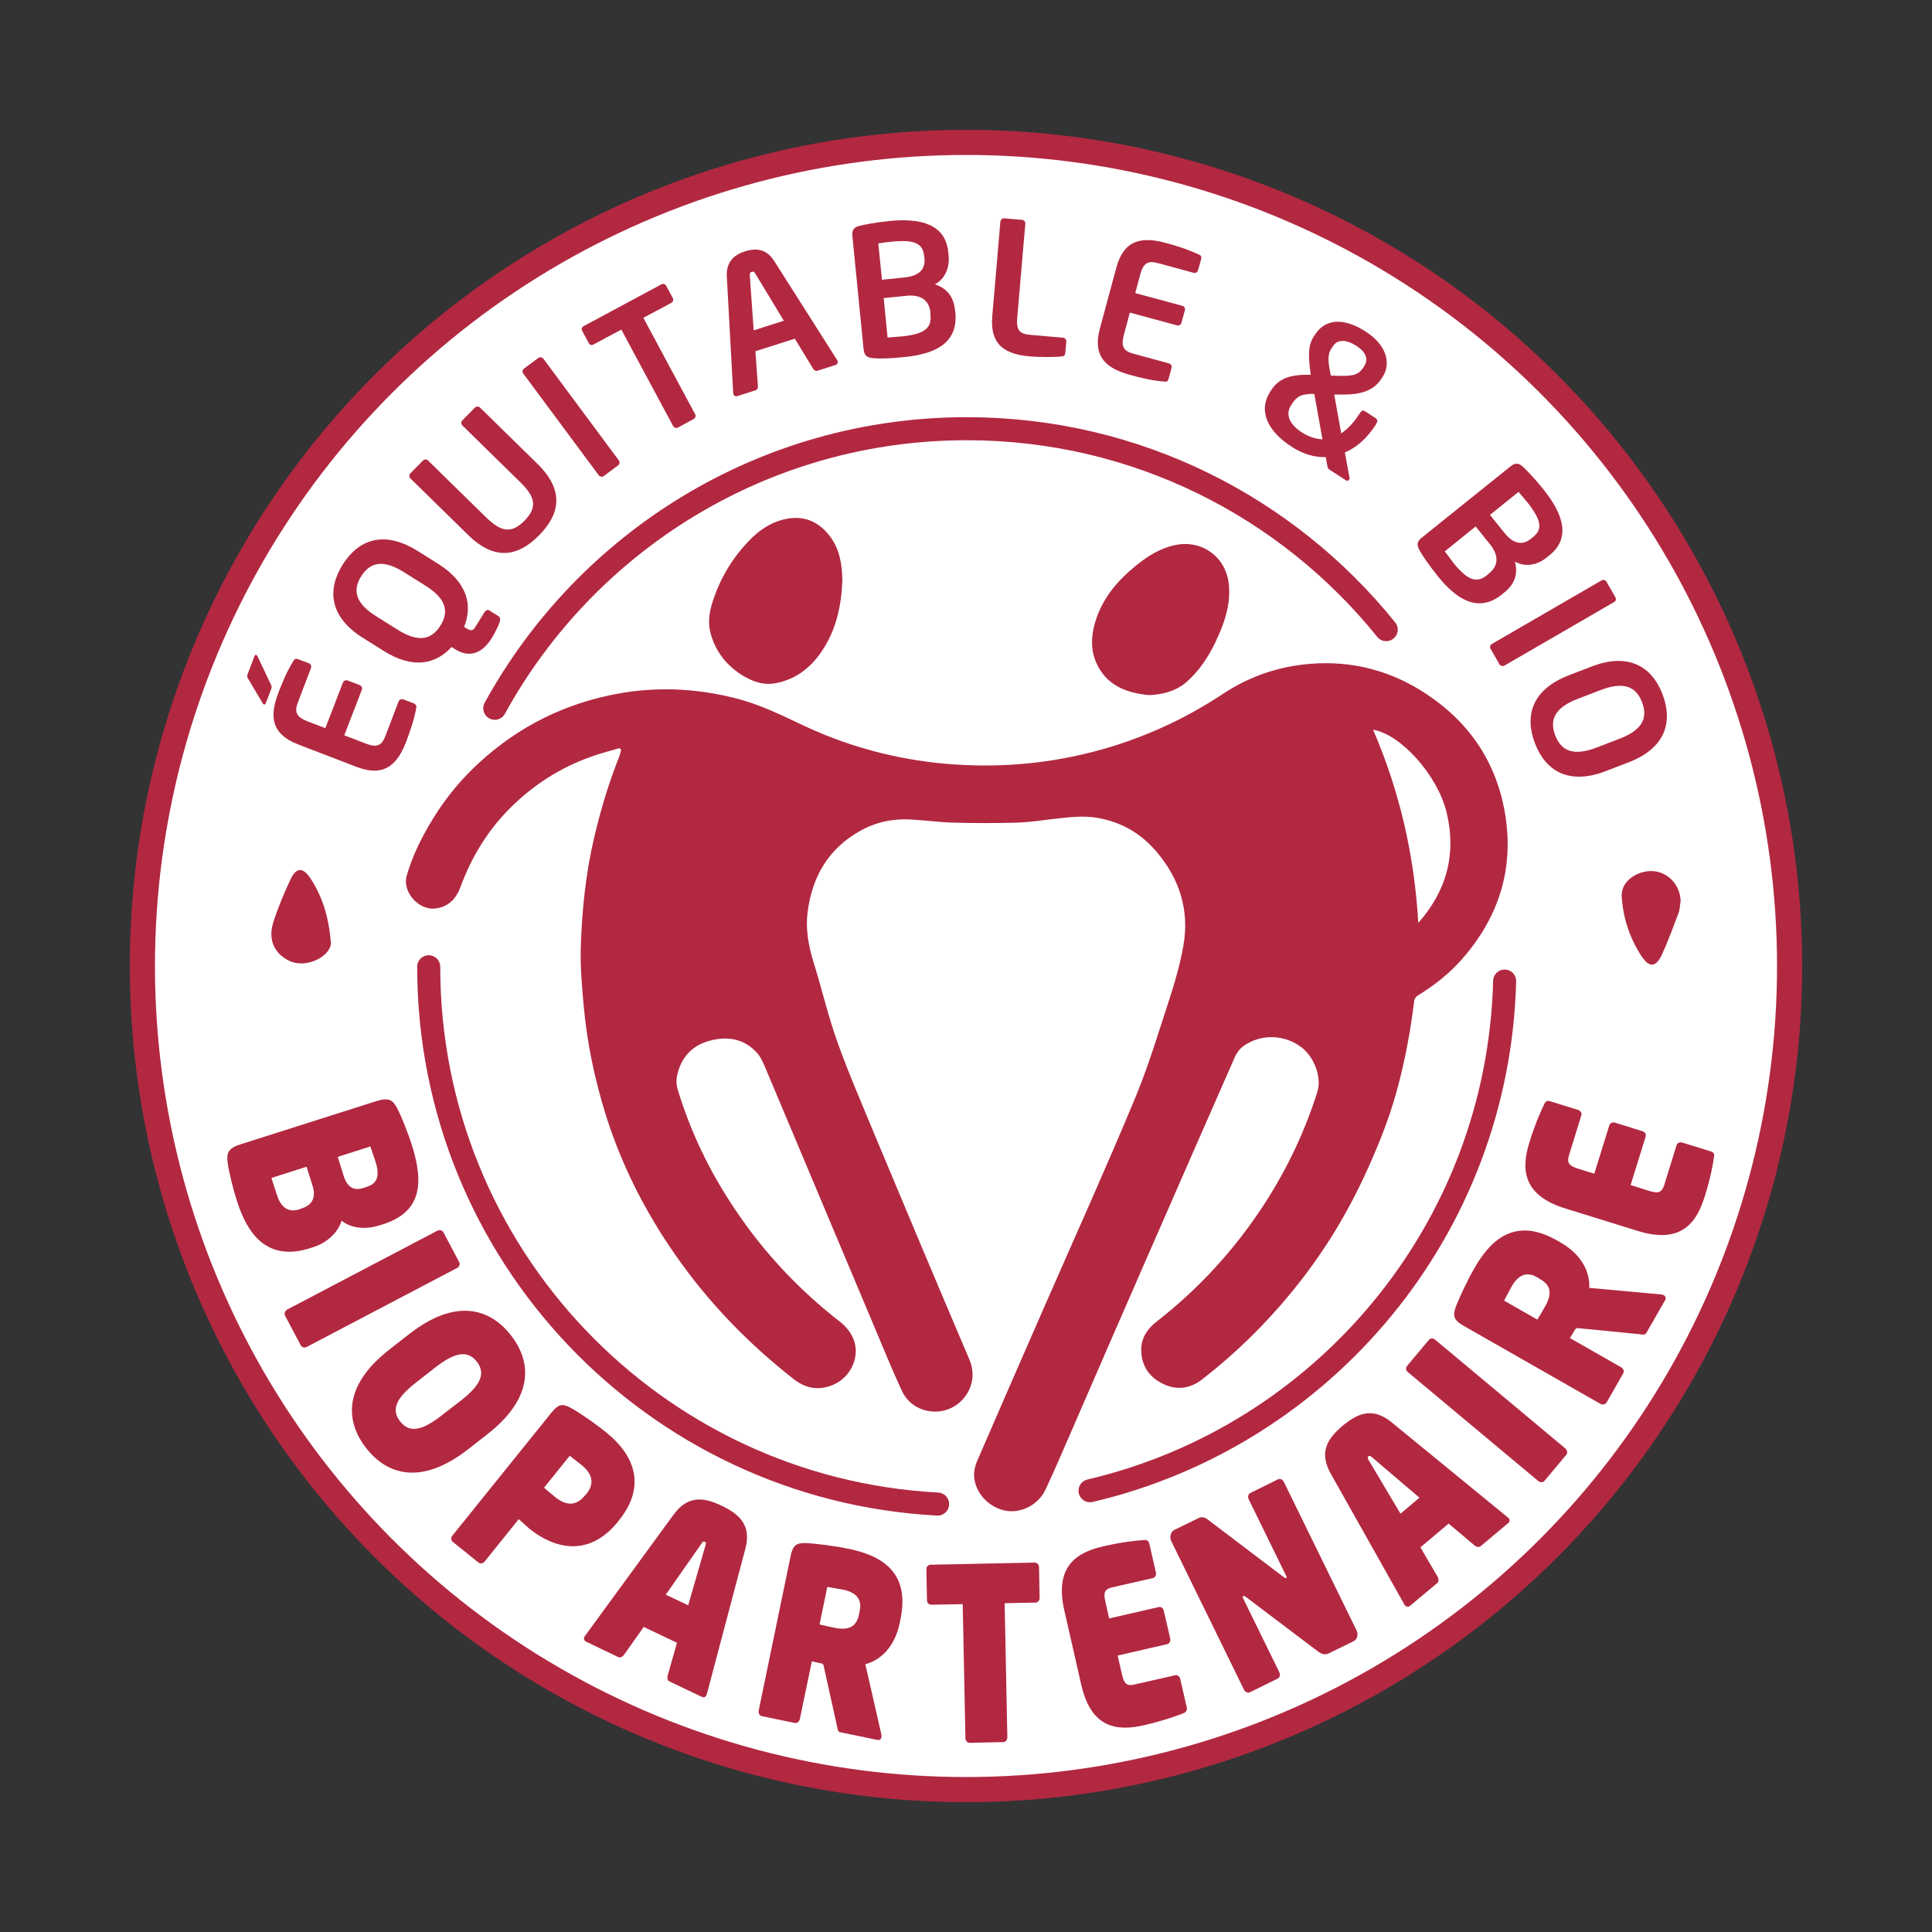 <?xml version="1.0" encoding="UTF-8"?>
<!-- Generator: Adobe Illustrator 28.2.0, SVG Export Plug-In . SVG Version: 6.00 Build 0)  -->
<svg xmlns="http://www.w3.org/2000/svg" xmlns:xlink="http://www.w3.org/1999/xlink" version="1.1" id="Calque_1" x="0px" y="0px" viewBox="0 0 100 100" style="enable-background:new 0 0 100 100;" xml:space="preserve">
<rect x="0" y="0" width="100" height="100" fill="#333333" stroke="none"/>
<style type="text/css">
	.st0{fill:#FFFFFF;stroke:#B22841;stroke-width:1.301;stroke-linecap:round;stroke-linejoin:round;stroke-miterlimit:10;}
	.st1{fill:none;stroke:#B22841;stroke-width:1.193;stroke-linecap:round;stroke-linejoin:round;stroke-miterlimit:10;}
	.st2{fill:#B22841;}
</style>
<g>
	<circle class="st0" cx="50" cy="50" r="42.63"></circle>
	<path class="st1" d="M48.53,77.85c-14.68-0.78-26.34-12.94-26.34-27.81"></path>
	<path class="st1" d="M77.88,50.78c-0.33,12.86-9.38,23.55-21.46,26.38"></path>
	<path class="st1" d="M25.61,36.66c4.73-8.62,13.9-14.47,24.43-14.47c8.78,0,16.6,4.06,21.71,10.4"></path>
	<g>
		<path class="st2" d="M12.26,62.15c-0.17-0.52-0.42-1.49-0.48-2c-0.06-0.51,0.06-0.73,0.7-0.93L19.46,57    c0.64-0.2,0.86-0.09,1.09,0.35c0.22,0.4,0.6,1.38,0.76,1.89c0.64,2.01,0.51,3.49-1.49,4.13l-0.2,0.06    c-0.75,0.24-1.49,0.12-1.94-0.25c-0.16,0.56-0.7,1.13-1.46,1.37l-0.15,0.05C13.77,65.34,12.78,63.79,12.26,62.15z M15.61,62.55    c0.48-0.15,0.78-0.5,0.57-1.17l-0.31-0.99l-1.82,0.58l0.27,0.84c0.25,0.8,0.68,0.94,1.19,0.78L15.61,62.55z M19.01,61.42    c0.46-0.15,0.68-0.49,0.43-1.28c-0.03-0.08-0.25-0.73-0.27-0.8l-1.69,0.54l0.31,0.99c0.21,0.67,0.61,0.75,1.02,0.62L19.01,61.42z"></path>
		<path class="st2" d="M15.57,69.64l-0.82-1.55c-0.05-0.1,0-0.24,0.12-0.31l7.77-4.08c0.12-0.06,0.25-0.02,0.31,0.08l0.82,1.55    c0.05,0.1,0.01,0.24-0.11,0.3l-7.77,4.08C15.77,69.78,15.63,69.75,15.57,69.64z"></path>
		<path class="st2" d="M18.95,74.95c-1.09-1.4-1.18-3.25,1.22-5.11l1.01-0.79c2.4-1.87,4.17-1.34,5.27,0.07    c1.09,1.4,1.17,3.25-1.23,5.12l-1.01,0.79C21.8,76.89,20.04,76.35,18.95,74.95z M23.86,72.49c1.05-0.82,1.28-1.42,0.82-2.01    c-0.46-0.59-1.1-0.52-2.15,0.3l-1.01,0.79c-1.05,0.82-1.27,1.41-0.81,2c0.46,0.59,1.09,0.52,2.14-0.3L23.86,72.49z"></path>
		<path class="st2" d="M27.42,79.14c-0.18-0.15-0.35-0.31-0.57-0.51l-1.76,2.19c-0.09,0.11-0.23,0.13-0.32,0.06l-1.33-1.07    c-0.09-0.07-0.12-0.21-0.03-0.32l5.13-6.37c0.38-0.47,0.59-0.47,1-0.25c0.48,0.26,1.27,0.81,1.86,1.29c1.24,1,2.19,2.6,0.64,4.53    l-0.06,0.08C30.43,80.68,28.62,80.1,27.42,79.14z M30.35,77.33c0.45-0.56,0.3-1.06-0.26-1.51c-0.06-0.05-0.55-0.43-0.6-0.47    l-1.33,1.65c0.03,0.04,0.53,0.45,0.58,0.49c0.58,0.47,1.1,0.46,1.54-0.09L30.35,77.33z"></path>
		<path class="st2" d="M36.33,87.83l-1.68-0.8c-0.1-0.05-0.13-0.18-0.09-0.31l0.48-1.69l-1.72-0.82l-1.02,1.44    c-0.07,0.1-0.2,0.17-0.3,0.12l-1.67-0.8c-0.1-0.05-0.13-0.16-0.08-0.26c0.01-0.02,0.03-0.03,0.04-0.05l4.58-6.27    c0.74-1.01,1.58-0.89,2.49-0.45c0.92,0.44,1.54,1.01,1.22,2.22l-1.99,7.51c-0.01,0.02-0.01,0.05-0.02,0.06    C36.52,87.84,36.43,87.88,36.33,87.83z M36.51,80.01c0.03-0.11,0.06-0.17-0.03-0.21c-0.09-0.04-0.11,0.01-0.18,0.11l-1.84,2.63    l1.16,0.55L36.51,80.01z"></path>
		<path class="st2" d="M45.42,90.06l-1.93-0.4c-0.12-0.02-0.13-0.15-0.16-0.29l-0.71-3.2l-0.06-0.06c-0.1-0.02-0.44-0.1-0.54-0.12    l-0.62,2.99c-0.03,0.13-0.14,0.22-0.26,0.2l-1.7-0.35c-0.12-0.02-0.2-0.16-0.17-0.29l1.65-7.99c0.12-0.59,0.32-0.69,0.77-0.68    c0.43,0.01,1.5,0.14,2.25,0.3c1.95,0.4,3.13,1.4,2.67,3.63l-0.04,0.2c-0.27,1.31-1.05,1.95-1.78,2.14l0.83,3.64    c0.01,0.05,0.01,0.1,0,0.14C45.61,90.02,45.52,90.08,45.42,90.06z M44.5,83.36c0.12-0.57-0.17-0.94-0.87-1.08    c-0.07-0.02-0.75-0.13-0.81-0.14l-0.4,1.94c0.05,0.02,0.7,0.16,0.76,0.17c0.81,0.17,1.16-0.1,1.28-0.68L44.5,83.36z"></path>
		<path class="st2" d="M53.59,82.95l-1.59,0.03l0.14,6.94c0,0.14-0.09,0.25-0.21,0.25l-1.74,0.04c-0.12,0-0.22-0.11-0.22-0.24    l-0.14-6.94l-1.63,0.03c-0.12,0-0.22-0.1-0.22-0.23l-0.03-1.6c0-0.14,0.09-0.24,0.21-0.24l5.39-0.11c0.12,0,0.23,0.1,0.23,0.23    l0.03,1.6C53.81,82.85,53.71,82.95,53.59,82.95z"></path>
		<path class="st2" d="M61.27,88.67c-0.38,0.15-1.01,0.38-2.02,0.62c-1.34,0.31-2.76,0.25-3.29-2.11l-0.87-3.82    c-0.54-2.35,0.71-3.03,2.05-3.33c1.01-0.23,1.68-0.29,2.09-0.32c0.14-0.01,0.23,0.05,0.26,0.2l0.34,1.48    c0.03,0.13-0.04,0.26-0.15,0.29l-2.11,0.48c-0.38,0.09-0.47,0.25-0.36,0.72l0.2,0.89l2.57-0.59c0.11-0.03,0.23,0.06,0.26,0.2    l0.33,1.43c0.03,0.13-0.04,0.26-0.15,0.29l-2.57,0.59l0.23,1.01c0.11,0.47,0.26,0.58,0.64,0.49l2.11-0.48    c0.11-0.03,0.23,0.06,0.26,0.2l0.34,1.48C61.45,88.52,61.4,88.61,61.27,88.67z"></path>
		<path class="st2" d="M70.06,84.95l-1.29,0.63c-0.17,0.08-0.34,0.06-0.55-0.1l-3.73-2.82c-0.08-0.06-0.11-0.06-0.14-0.04    c-0.03,0.01-0.04,0.05,0,0.12l1.87,3.82c0.06,0.12,0.02,0.27-0.08,0.32l-1.44,0.71c-0.11,0.05-0.25,0-0.31-0.13l-3.76-7.68    c-0.11-0.22-0.04-0.49,0.15-0.59l1.27-0.62c0.18-0.09,0.35-0.02,0.54,0.14l3.84,2.91c0.08,0.06,0.11,0.07,0.14,0.06    c0.03-0.01,0.04-0.03,0-0.12l-1.94-3.96c-0.06-0.12-0.02-0.27,0.08-0.32l1.44-0.71c0.11-0.05,0.24,0.01,0.3,0.13l3.76,7.68    C70.32,84.59,70.25,84.86,70.06,84.95z"></path>
		<path class="st2" d="M78.07,78.83l-1.43,1.2c-0.08,0.07-0.22,0.04-0.32-0.04l-1.34-1.13l-1.46,1.23l0.89,1.52    c0.06,0.11,0.07,0.25-0.01,0.32l-1.42,1.19c-0.08,0.07-0.2,0.05-0.27-0.04c-0.02-0.02-0.02-0.04-0.03-0.05l-3.81-6.77    c-0.61-1.1-0.16-1.8,0.62-2.46c0.78-0.65,1.55-0.98,2.53-0.19l6.01,4.92c0.02,0.02,0.04,0.03,0.05,0.04    C78.16,78.66,78.15,78.76,78.07,78.83z M71.03,75.44c-0.09-0.07-0.13-0.12-0.2-0.06c-0.07,0.06-0.03,0.11,0.02,0.21l1.64,2.76    l0.98-0.83L71.03,75.44z"></path>
		<path class="st2" d="M81.07,75.3l-1.13,1.35c-0.08,0.09-0.22,0.09-0.33,0l-6.74-5.63c-0.11-0.09-0.12-0.23-0.04-0.32l1.13-1.35    c0.08-0.09,0.21-0.1,0.32-0.01l6.74,5.63C81.12,75.06,81.15,75.21,81.07,75.3z"></path>
		<path class="st2" d="M86.19,67.29L85.21,69c-0.06,0.1-0.19,0.08-0.32,0.06l-3.26-0.32l-0.08,0.04c-0.05,0.09-0.23,0.38-0.29,0.48    l2.65,1.51c0.12,0.07,0.17,0.21,0.11,0.31l-0.86,1.51c-0.06,0.1-0.21,0.14-0.33,0.07l-7.08-4.04c-0.52-0.3-0.55-0.51-0.41-0.95    c0.15-0.41,0.6-1.38,0.98-2.04c0.99-1.73,2.3-2.55,4.28-1.42l0.17,0.1c1.16,0.66,1.53,1.6,1.49,2.35L85.98,67    c0.05,0.01,0.1,0.02,0.14,0.04C86.22,67.1,86.24,67.2,86.19,67.29z M79.54,66.1c-0.51-0.29-0.94-0.13-1.3,0.49    c-0.04,0.07-0.35,0.67-0.39,0.73l1.72,0.98c0.04-0.04,0.37-0.62,0.4-0.67c0.41-0.72,0.26-1.13-0.25-1.42L79.54,66.1z"></path>
		<path class="st2" d="M88.72,59.86c-0.06,0.41-0.17,1.07-0.48,2.06c-0.41,1.31-1.17,2.51-3.48,1.79l-3.74-1.16    c-2.3-0.71-2.26-2.14-1.85-3.45c0.31-0.99,0.59-1.6,0.77-1.97C80,57,80.09,56.95,80.23,57l1.45,0.45    c0.13,0.04,0.21,0.17,0.17,0.28l-0.64,2.07c-0.11,0.37-0.02,0.53,0.44,0.68l0.87,0.27l0.78-2.51c0.03-0.11,0.17-0.17,0.3-0.13    l1.41,0.44c0.13,0.04,0.21,0.17,0.17,0.28l-0.78,2.51l0.99,0.31c0.46,0.14,0.63,0.06,0.75-0.31l0.64-2.07    c0.03-0.11,0.17-0.17,0.3-0.13l1.45,0.45C88.69,59.62,88.74,59.72,88.72,59.86z"></path>
	</g>
	<g>
		<path class="st2" d="M13.33,33.97l0.68,1.44c0.05,0.1,0.07,0.15,0.03,0.25l-0.29,0.75c-0.02,0.05-0.06,0.07-0.09,0.05    c-0.03-0.01-0.06-0.03-0.07-0.07l-0.73-1.23c-0.07-0.12-0.09-0.16-0.04-0.28l0.35-0.91c0.02-0.06,0.06-0.09,0.1-0.07    C13.29,33.92,13.31,33.94,13.33,33.97z M21.54,36.67c-0.06,0.3-0.12,0.66-0.51,1.7c-0.43,1.13-1.08,1.89-2.56,1.33l-3.04-1.17    c-1.48-0.57-1.45-1.56-1.01-2.7c0.4-1.04,0.61-1.35,0.76-1.61c0.07-0.12,0.13-0.15,0.25-0.1l0.56,0.21    c0.1,0.04,0.14,0.15,0.11,0.24l-0.68,1.78c-0.19,0.5-0.09,0.75,0.48,0.98l0.94,0.36l0.91-2.36c0.04-0.1,0.15-0.14,0.24-0.11    l0.63,0.24c0.1,0.04,0.14,0.15,0.11,0.24l-0.91,2.36l1.12,0.43c0.57,0.22,0.82,0.1,1.01-0.4l0.68-1.78    c0.04-0.1,0.15-0.14,0.24-0.11l0.56,0.21C21.54,36.47,21.57,36.53,21.54,36.67z"></path>
		<path class="st2" d="M24.02,32.45l0.17,0.1c0.21,0.13,0.32,0.06,0.4-0.08l0.48-0.77c0.07-0.11,0.17-0.16,0.25-0.11l0.49,0.31    c0.08,0.05,0.09,0.15,0.06,0.28c-0.06,0.18-0.25,0.58-0.41,0.84c-0.47,0.75-1.11,1.08-1.91,0.58l-0.18-0.11    c-0.83,0.91-2.02,1.14-3.51,0.2l-1.07-0.67c-1.74-1.09-1.87-2.5-1.05-3.8c0.82-1.3,2.14-1.79,3.88-0.7l1.07,0.67    C24.18,30.14,24.48,31.31,24.02,32.45z M20.93,29.63c-1.04-0.66-1.74-0.58-2.23,0.19c-0.49,0.77-0.26,1.44,0.79,2.09l1.07,0.67    c1.04,0.66,1.74,0.58,2.23-0.19c0.49-0.77,0.26-1.44-0.79-2.09L20.93,29.63z"></path>
		<path class="st2" d="M27.91,27.7c-1.05,1.07-2.26,1.38-3.68-0.01l-2.99-2.93c-0.07-0.07-0.07-0.18,0-0.26l0.65-0.66    c0.07-0.07,0.18-0.08,0.26-0.01l2.99,2.93c0.76,0.74,1.3,0.91,2.01,0.19c0.7-0.72,0.53-1.26-0.23-2l-2.99-2.93    c-0.07-0.07-0.07-0.18,0-0.26l0.65-0.66c0.07-0.07,0.18-0.08,0.26-0.01l2.99,2.93C29.24,25.41,28.96,26.63,27.91,27.7z"></path>
		<path class="st2" d="M31.99,24.09l-0.74,0.55c-0.08,0.06-0.2,0.04-0.26-0.04l-3.91-5.27c-0.06-0.08-0.04-0.19,0.04-0.25l0.74-0.55    c0.08-0.06,0.19-0.05,0.26,0.03l3.91,5.27C32.09,23.91,32.08,24.03,31.99,24.09z"></path>
		<path class="st2" d="M34.74,15.68l-1.44,0.77l2.68,4.99c0.05,0.09,0.01,0.2-0.08,0.25l-0.81,0.44c-0.09,0.05-0.2,0.01-0.25-0.08    l-2.68-4.99l-1.44,0.77c-0.09,0.05-0.2,0.03-0.24-0.06l-0.35-0.65c-0.05-0.09-0.01-0.2,0.08-0.24l4.02-2.16    c0.09-0.05,0.2-0.02,0.25,0.07l0.35,0.65C34.87,15.54,34.83,15.63,34.74,15.68z"></path>
		<path class="st2" d="M43.25,18.89l-0.94,0.3c-0.08,0.03-0.17-0.02-0.22-0.1l-0.95-1.56l-2.04,0.65l0.13,1.82    c0.01,0.09-0.04,0.18-0.12,0.2l-0.94,0.3c-0.09,0.03-0.18-0.01-0.21-0.1c0-0.01,0-0.03-0.01-0.05l-0.33-6.04    c-0.05-0.89,0.56-1.18,0.94-1.3c0.38-0.12,1.05-0.25,1.52,0.51l3.24,5.1c0.01,0.02,0.02,0.03,0.02,0.04    C43.39,18.77,43.34,18.86,43.25,18.89z M39.1,14.17c-0.06-0.1-0.1-0.13-0.19-0.1c-0.09,0.03-0.1,0.07-0.1,0.19l0.2,2.84l1.56-0.5    L39.1,14.17z"></path>
		<path class="st2" d="M46.82,18.48c-0.75,0.08-1.32,0.09-1.62,0.06c-0.31-0.03-0.46-0.11-0.5-0.46l-0.58-5.85    c-0.03-0.33,0.08-0.47,0.37-0.54c0.24-0.06,0.82-0.18,1.54-0.25c1.68-0.17,2.91,0.2,3.05,1.6l0.02,0.19    c0.06,0.61-0.17,1.19-0.71,1.49c0.59,0.18,0.97,0.62,1.04,1.32l0.02,0.16C49.58,17.67,48.54,18.31,46.82,18.48z M47.83,13.24    c-0.06-0.65-0.51-0.85-1.69-0.73c-0.22,0.02-0.48,0.06-0.68,0.09l0.19,1.88l1.18-0.12c0.86-0.09,1.06-0.52,1.02-0.99L47.83,13.24z     M48.16,16.18c-0.05-0.51-0.37-0.96-1.24-0.87l-1.18,0.12l0.2,2.04c0.22-0.02,0.57-0.04,0.76-0.06c1.19-0.12,1.53-0.46,1.46-1.11    L48.16,16.18z"></path>
		<path class="st2" d="M54.93,18.45c-0.28,0.04-1.1,0.04-1.59,0c-1.21-0.1-2.12-0.51-1.98-2.09l0.42-4.89    c0.01-0.1,0.1-0.18,0.2-0.17l0.92,0.08c0.1,0.01,0.18,0.1,0.17,0.2l-0.42,4.89c-0.05,0.61,0.12,0.81,0.66,0.86l1.71,0.15    c0.1,0.01,0.18,0.1,0.17,0.2l-0.05,0.59C55.12,18.41,55.07,18.44,54.93,18.45z"></path>
		<path class="st2" d="M60.25,19.75c-0.3-0.03-0.67-0.05-1.74-0.34c-1.17-0.32-1.99-0.88-1.58-2.41l0.85-3.14    c0.41-1.53,1.41-1.6,2.58-1.28c1.07,0.29,1.4,0.47,1.68,0.59c0.13,0.05,0.16,0.11,0.13,0.24l-0.16,0.58    c-0.03,0.1-0.13,0.16-0.23,0.13l-1.84-0.5c-0.52-0.14-0.76-0.01-0.92,0.58l-0.26,0.97l2.44,0.66c0.1,0.03,0.16,0.13,0.13,0.23    l-0.18,0.65c-0.03,0.1-0.13,0.16-0.23,0.13l-2.44-0.66l-0.31,1.16c-0.16,0.59-0.02,0.83,0.5,0.97l1.84,0.5    c0.1,0.03,0.16,0.13,0.13,0.23l-0.16,0.58C60.45,19.74,60.39,19.77,60.25,19.75z"></path>
		<path class="st2" d="M69.68,24.87l-0.88-0.57c-0.05-0.04-0.07-0.06-0.09-0.15l-0.09-0.49c-0.57,0.02-1.17-0.15-1.77-0.54    c-1.13-0.73-1.79-1.78-1.1-2.85l0.05-0.08c0.43-0.66,1.07-0.81,2.04-0.79l-0.01-0.1c-0.17-1.2-0.03-1.59,0.2-1.93l0.05-0.07    c0.5-0.77,1.43-0.9,2.62-0.13c1.03,0.67,1.35,1.61,0.84,2.38l-0.05,0.07c-0.48,0.74-1.36,0.82-2.17,0.8l-0.26,0l0.36,2.01    c0.35-0.23,0.66-0.57,0.93-0.99l0.06-0.09c0.06-0.09,0.15-0.13,0.23-0.07l0.57,0.37c0.09,0.06,0.1,0.16,0.04,0.25L71.2,22    c-0.43,0.66-0.97,1.16-1.59,1.42l0.24,1.31c0.01,0.04,0,0.08-0.02,0.1C69.8,24.88,69.74,24.9,69.68,24.87z M68.03,20.39    c-0.65-0.02-0.91,0.13-1.15,0.5l-0.05,0.08c-0.33,0.5-0.05,1.01,0.52,1.39c0.39,0.25,0.76,0.37,1.1,0.38L68.03,20.39z     M70.61,18.95c0.23-0.35,0.1-0.72-0.39-1.04c-0.52-0.34-0.99-0.36-1.22,0l-0.05,0.07c-0.16,0.24-0.28,0.46-0.09,1.34l0.02,0.12    l0.33,0.01c0.82,0.03,1.11-0.05,1.35-0.42L70.61,18.95z"></path>
		<path class="st2" d="M74.41,29.81c-0.47-0.59-0.79-1.06-0.93-1.32c-0.15-0.27-0.16-0.45,0.11-0.66l4.58-3.68    c0.26-0.21,0.43-0.19,0.66,0.01c0.18,0.17,0.59,0.59,1.05,1.16c1.06,1.32,1.42,2.54,0.32,3.42l-0.15,0.12    c-0.48,0.39-1.09,0.51-1.64,0.21c0.17,0.6,0.01,1.15-0.54,1.59l-0.12,0.1C76.6,31.69,75.49,31.16,74.41,29.81z M77.07,29.68    c0.4-0.32,0.6-0.83,0.05-1.51l-0.74-0.92l-1.6,1.29c0.14,0.17,0.34,0.46,0.46,0.61c0.75,0.93,1.22,1.03,1.73,0.62L77.07,29.68z     M79.35,27.8c0.51-0.41,0.43-0.89-0.31-1.82c-0.14-0.17-0.31-0.37-0.44-0.52l-1.48,1.19l0.74,0.92c0.54,0.68,1.02,0.61,1.39,0.31    L79.35,27.8z"></path>
		<path class="st2" d="M77.61,34.38l-0.46-0.8c-0.05-0.09-0.02-0.2,0.07-0.25l5.68-3.29c0.09-0.05,0.2-0.02,0.25,0.07l0.46,0.8    c0.05,0.09,0.03,0.2-0.06,0.25l-5.68,3.29C77.77,34.5,77.66,34.47,77.61,34.38z"></path>
		<path class="st2" d="M79.45,38.48c-0.55-1.44-0.16-2.79,1.76-3.53l1.17-0.45c1.91-0.74,3.12,0,3.67,1.43    c0.55,1.44,0.16,2.79-1.76,3.53l-1.17,0.45C81.21,40.65,80,39.91,79.45,38.48z M83.82,38.24c1.15-0.44,1.5-1.05,1.17-1.9    c-0.33-0.85-1-1.06-2.15-0.62l-1.17,0.45c-1.15,0.44-1.5,1.05-1.17,1.9c0.33,0.85,1,1.06,2.15,0.62L83.82,38.24z"></path>
	</g>
	<path class="st2" d="M32.07,38.72c-0.51,0.15-1.02,0.28-1.51,0.46c-1.6,0.57-3,1.48-4.2,2.69c-1.13,1.14-1.95,2.49-2.51,4   c-0.22,0.61-0.6,1.06-1.3,1.15c-0.87,0.12-1.74-0.85-1.5-1.69c0.29-1.02,0.76-1.96,1.31-2.87c0.58-0.96,1.27-1.84,2.07-2.63   c1.99-1.95,4.34-3.24,7.07-3.83c2.25-0.49,4.49-0.41,6.72,0.18c1.16,0.31,2.24,0.84,3.32,1.35c2.18,1.03,4.48,1.68,6.88,1.95   c2.56,0.28,5.09,0.15,7.6-0.43c2.64-0.61,5.07-1.67,7.32-3.16c1.35-0.89,2.85-1.4,4.48-1.53c2.2-0.18,4.23,0.37,6.05,1.59   c2.25,1.5,3.63,3.6,4.05,6.28c0.44,2.82-0.38,5.29-2.25,7.42c-0.66,0.75-1.44,1.36-2.29,1.88c-0.08,0.05-0.17,0.17-0.18,0.26   c-0.19,1.57-0.48,3.13-0.9,4.66c-0.43,1.57-1.04,3.06-1.73,4.53c-1,2.14-2.25,4.12-3.75,5.94c-1.37,1.67-2.9,3.16-4.6,4.48   c-0.63,0.49-1.35,0.58-2.08,0.2c-0.71-0.37-1.08-0.97-1.07-1.77c0.01-0.6,0.33-1.06,0.79-1.42c2.2-1.71,4.05-3.74,5.57-6.07   c1.18-1.82,2.11-3.77,2.76-5.84c0.23-0.74-0.17-1.81-0.85-2.31c-0.87-0.65-2.07-0.68-2.96-0.06c-0.19,0.13-0.35,0.34-0.45,0.55   c-1.52,3.45-3.03,6.91-4.54,10.36c-1.35,3.08-2.69,6.17-4.03,9.26c-0.41,0.94-0.81,1.88-1.25,2.81c-0.37,0.79-1.28,1.24-2.08,1.08   c-0.87-0.18-1.57-0.93-1.61-1.8c-0.01-0.24,0.05-0.51,0.14-0.73c1.18-2.73,2.37-5.45,3.56-8.17c1.55-3.54,3.14-7.06,4.62-10.62   c0.73-1.75,1.27-3.58,1.86-5.38c0.27-0.85,0.51-1.71,0.66-2.59c0.3-1.79-0.2-3.38-1.36-4.77c-0.81-0.97-1.82-1.57-3.06-1.79   c-0.75-0.14-1.49-0.04-2.24,0.04c-0.66,0.08-1.32,0.18-1.99,0.2c-1.09,0.03-2.18,0.03-3.27,0c-0.72-0.02-1.44-0.12-2.16-0.16   c-0.93-0.06-1.82,0.12-2.63,0.57c-1.67,0.92-2.52,2.39-2.75,4.24c-0.11,0.88,0.05,1.73,0.31,2.58c0.43,1.37,0.75,2.78,1.24,4.14   c0.56,1.57,1.23,3.11,1.87,4.66c1.64,3.93,3.29,7.85,4.96,11.77c0.45,1.06-0.11,2.09-0.93,2.49c-0.93,0.45-2.1,0.1-2.55-0.84   c-0.51-1.09-0.96-2.21-1.43-3.32c-1.86-4.42-3.72-8.84-5.58-13.26c-0.15-0.35-0.29-0.74-0.55-1c-0.67-0.71-1.54-0.83-2.45-0.57   c-0.89,0.25-1.44,0.87-1.64,1.77C35,55.86,35,56.14,35.07,56.37c0.67,2.22,1.67,4.29,2.97,6.22c1.49,2.23,3.3,4.16,5.42,5.81   c0.71,0.55,0.99,1.3,0.75,2.07c-0.24,0.78-0.96,1.34-1.82,1.38c-0.48,0.02-0.91-0.16-1.3-0.46c-2.36-1.85-4.42-3.97-6.13-6.43   c-1.57-2.25-2.8-4.67-3.62-7.3c-0.57-1.84-0.96-3.71-1.13-5.62c-0.09-1-0.18-2-0.15-3c0.06-1.94,0.26-3.86,0.71-5.76   c0.33-1.39,0.74-2.76,1.27-4.09c0.05-0.12,0.07-0.25,0.11-0.38C32.12,38.78,32.09,38.75,32.07,38.72z M73.41,47.77   c1.47-1.66,1.99-3.58,1.46-5.74c-0.47-1.91-2.36-4.02-3.8-4.26C72.45,40.96,73.21,44.29,73.41,47.77z"></path>
	<path class="st2" d="M43.6,30.05c-0.05,1.28-0.31,2.57-1.1,3.71c-0.56,0.81-1.31,1.39-2.29,1.59c-0.7,0.15-1.32-0.09-1.89-0.46   c-0.79-0.53-1.33-1.25-1.56-2.19c-0.14-0.6-0.01-1.18,0.19-1.75c0.42-1.2,1.08-2.25,2-3.14c0.51-0.49,1.12-0.85,1.84-0.97   c0.93-0.15,1.65,0.22,2.2,0.96C43.45,28.44,43.59,29.19,43.6,30.05z"></path>
	<path class="st2" d="M59.48,35.98c-1.16-0.11-2.24-0.49-2.76-1.73c-0.27-0.64-0.24-1.32-0.05-1.99c0.35-1.24,1.13-2.17,2.11-2.97   c0.6-0.49,1.24-0.9,2.01-1.07c1.42-0.32,2.7,0.62,2.82,2.08c0.09,1.08-0.27,2.04-0.72,2.98c-0.37,0.77-0.85,1.48-1.51,2.05   C60.83,35.78,60.21,35.94,59.48,35.98z"></path>
	<path class="st2" d="M86.99,46.65c-0.04,0.2-0.04,0.42-0.11,0.61c-0.27,0.71-0.53,1.43-0.85,2.13c-0.32,0.69-0.66,0.72-1.08,0.08   c-0.6-0.93-0.94-1.95-1.01-3.06c-0.04-0.71,0.59-1.17,1.19-1.29C86.09,44.91,86.97,45.65,86.99,46.65z"></path>
	<path class="st2" d="M17.12,48.71c0.12,0.71-1.2,1.46-2.13,1.03c-0.77-0.36-1.13-1.08-0.85-1.98c0.24-0.77,0.56-1.52,0.9-2.25   c0.29-0.62,0.64-0.63,1.02-0.06C16.67,46.37,17,47.4,17.12,48.71z"></path>
</g>
</svg>
